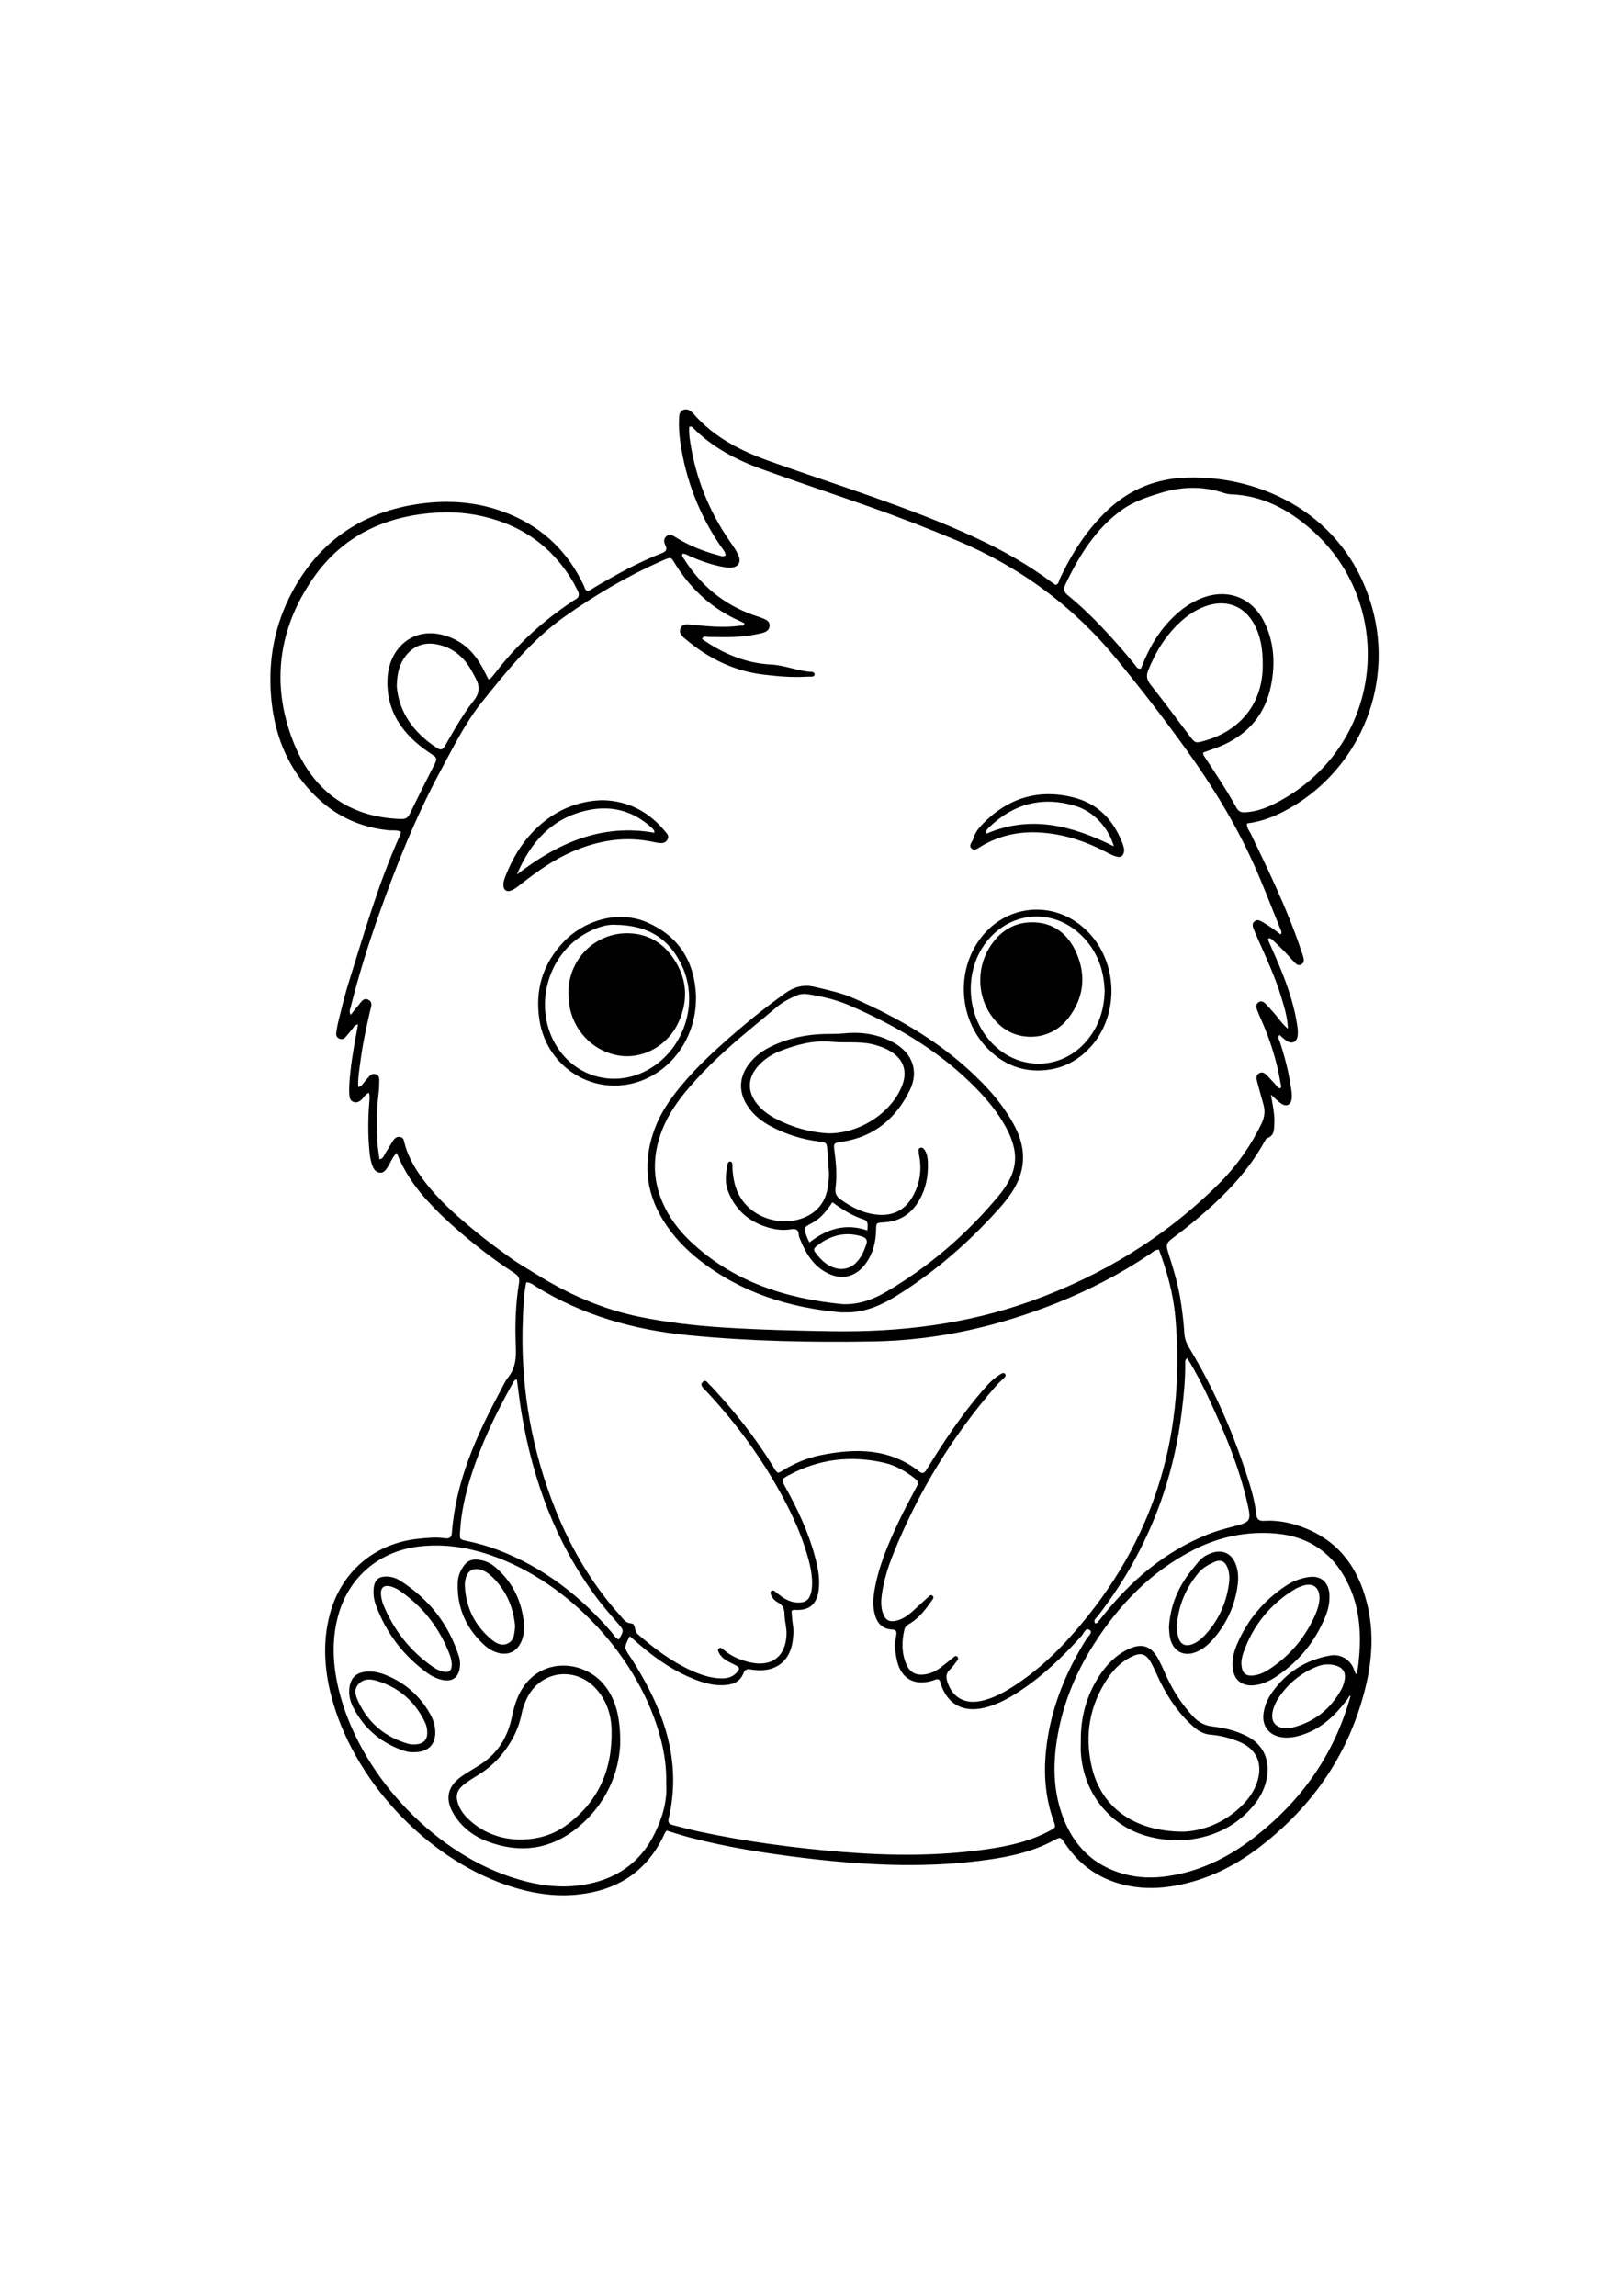 <?xml version="1.0" encoding="utf-8"?>
<!-- Generator: Adobe Illustrator 27.5.0, SVG Export Plug-In . SVG Version: 6.00 Build 0)  -->
<svg xmlns="http://www.w3.org/2000/svg" xmlns:xlink="http://www.w3.org/1999/xlink" viewBox="0 0 2000 2000" width="595" height="842" preserveAspectRatio="xMidYMid meet" data-scaled="true">
<g id="Background_00000123441401178297851150000006707943818907569298_">
	<rect id="Background" style="fill:#FFFFFF;" width="2000" height="2000"/>
</g>
<g id="Line_Art">
	<g id="Untitled_x5F_Artwork_x25_2018_00000072242625967261438290000012275568433898071970_">
		<path d="M1563.299,742.955c3.076,6.97,6.166,13.933,9.224,20.91c11.759,26.829,22.09,54.107,26.74,83.238
			c0.776,4.858,1.45,9.704,0.814,14.532c-1.078,8.173-7.063,10.752-14.015,6.094c-2.975-1.993-5.534-4.608-8.376-7.021
			c-2.809,3.09-0.553,5.522,0.238,7.908c6.271,18.92,11.206,38.166,14.072,57.905c0.58,3.995,1.135,8.116,0.781,12.098
			c-0.757,8.516-6.673,11.287-13.512,6.375c-3.83-2.751-7.13-6.241-12.154-10.724c2.17,13.144,4.786,24.192,4.177,35.575
			c-0.391,7.303,0.358,14.897-8.756,18.113c-1.565,0.552-2.631,2.971-3.594,4.713c-22.242,40.217-54.507,71.476-89.521,100.262
			c-6.585,5.414-13.367,10.593-20.167,15.737c-12.239,9.259-12.368,9.245-7.482,24.542c5.562,17.413,10.669,34.923,13.68,52.999
			c2.338,14.034,3.998,28.139,4.879,42.33c0.412,6.639,2.642,12.364,6.116,18.106c32.107,53.071,56.461,109.621,74.717,168.838
			c3.589,11.642,6.446,23.551,7.722,35.654c0.731,6.935,3.702,8.974,10.121,8.554c14.794-0.968,29.195,1.676,43.102,6.38
			c46.152,15.608,72.103,49.303,83.492,95.323c8.369,33.817,6.653,67.783-1.359,101.381
			c-19.716,82.677-64.98,148.735-132.19,199.929c-30.733,23.409-64.918,39.947-103.29,46.848
			c-18.546,3.335-37.194,3.825-55.723,0.361c-33.985-6.352-60.853-23.774-80.053-52.762c-5.083-7.675-5.411-7.962-13.156-3.76
			c-29.526,16.019-61.821,21.775-94.555,25.758c-71.825,8.739-143.437,4.685-214.96-3.99c-47.169-5.721-94.033-13.12-140.056-25.163
			c-9.378-2.454-18.592-5.535-27.925-8.339c-2.58,1.642-3.19,4.535-4.414,7.058c-21.444,44.197-57.744,66.737-105.637,71.688
			c-29.966,3.099-59.033-1.978-87.428-11.627c-100.699-34.218-190.368-130.992-216.649-234.171
			c-8.446-33.162-10.362-66.576-1.438-99.984c14.026-52.503,55.641-87.585,109.761-92.929c10.508-1.037,20.996-2.193,31.572-0.614
			c4.899,0.732,8.609-0.006,9.085-6.471c4.676-63.508,30.263-119.911,59.76-174.954c3.068-5.725,5.723-11.831,9.689-16.881
			c8.597-10.946,10.023-23.062,9.445-36.504c-1.154-26.792-0.48-53.629,3.992-80.157c1.125-6.674-2.048-9.421-6.789-12.491
			c-23.213-15.031-45.057-31.906-66.078-49.859c-14.841-12.675-28.933-26.124-41.994-40.644
			c-15.029-16.708-27.362-35.178-36.05-57.056c-5.805,5.915-7.772,12.667-11.553,18.231c-2.352,3.461-4.787,6.823-9.606,6.154
			c-4.539-0.631-6.937-3.982-8.524-7.867c-2.32-5.679-3.294-11.682-3.876-17.773c-1.898-19.868-1.936-39.739-0.329-59.624
			c0.344-4.254,0.93-8.554-0.297-13.225c-4.504,1.737-5.93,5.336-8.425,7.767c-3.101,3.021-6.428,5.159-10.85,3.471
			c-4.056-1.549-4.704-5.281-4.949-9.015c-0.64-9.769,0.404-19.461,1.447-29.155c2.035-18.922,5.677-37.605,9.305-57.303
			c-4.696,0.648-5.656,3.986-7.506,6.115c-2.922,3.363-5.455,7.102-8.628,10.195c-2.087,2.034-5.102,2.489-7.892,0.766
			c-2.311-1.427-3.242-3.818-2.926-6.278c0.619-4.818,1.419-9.647,2.617-14.35c4.009-15.731,7.621-31.599,12.472-47.073
			c19.175-61.177,36.867-122.887,63.186-181.582c0.64-1.428,1.005-2.979,1.705-5.1c-5.154-2.836-10.512-1.534-15.478-2.032
			c-43.709-4.383-78.303-24.991-105.284-59.064c-24.512-30.954-36.278-66.957-39.517-105.721
			c-3.807-45.57,4.545-89.182,26.285-129.542c35.012-64.998,90.453-100.482,163.135-108.924c35.94-4.175,71.233-0.37,105.106,13.795
			c42.093,17.601,72.233,47.252,91.375,88.44c0.993,2.136,1.12,4.862,3.96,5.991c3.298-0.135,5.71-2.507,8.42-4.102
			c26.961-15.862,54.267-31.07,83.478-42.446c5.522-2.15,6.913-4.665,4.4-9.854c-1.883-3.888-2.478-7.92,1.356-11.092
			c4.001-3.31,7.684-0.977,11.145,1.196c16.305,10.237,33.942,17.302,52.487,22.214c3.014,0.798,6.083,2.379,9.318,0.234
			c-0.427-4.788-3.842-8.001-6.288-11.598c-26.251-38.6-42.666-81.005-49.473-127.154c-1.484-10.063-2.156-20.197-1.631-30.372
			c0.211-4.089,0.527-8.413,5.088-10.222c4.903-1.944,8.583,0.655,11.905,3.938c0.289,0.285,0.584,0.567,0.85,0.873
			c25.356,29.167,58.582,45.876,94.086,58.529c42.418,15.117,85.234,29.116,127.665,44.2c42.821,15.222,85.41,31.102,126.652,50.343
			c32.829,15.316,64.296,32.938,93.336,54.718c1.609,1.207,3.331,2.264,4.844,3.286c3.962-1.515,3.898-5.252,5.221-8.045
			c15.077-31.817,33.699-61.1,59.757-85.239c27.413-25.394,59.668-38.063,97.024-39.197
			c89.993-2.733,195.367,44.349,228.055,159.952c28.002,99.029-17.951,204.633-109.378,251.932
			c-14.154,7.322-28.947,12.6-44.79,14.486c-0.727,5.358,2.719,8.747,4.581,12.629c22.463,46.852,45.278,93.545,61.788,142.971
			c1.029,3.08,2.243,6.112,3.052,9.248c0.827,3.206,1.213,6.568-2.138,8.769c-3.527,2.317-6.272,0.228-8.569-2.131
			c-4.247-4.362-8.137-9.072-12.39-13.429c-4.817-4.935-9.821-9.692-14.855-14.407c-1.118-1.047-2.705-1.594-4.076-2.372
			C1564.454,741.798,1563.877,742.376,1563.299,742.955z M467.894,1014.083c5.245-1.196,5.549-4.97,7.217-7.528
			c3.1-4.754,5.867-9.725,8.895-14.528c2.263-3.59,5.091-6.529,9.892-5.435c3.989,0.909,4.174,4.745,4.937,7.664
			c5.048,19.302,15.509,35.629,27.76,50.94c11.957,14.943,25.531,28.374,39.936,40.927c10.097,8.799,20.381,17.407,30.912,25.678
			c10.21,8.02,20.811,15.545,31.3,23.206c10.618,7.755,22.107,14.189,33.242,21.114c39.216,24.389,81.017,42.784,126.519,52.055
			c33.46,6.817,67.283,10.823,101.319,13.048c45.373,2.966,90.815,4.05,136.274,4.756c83.445,1.295,165.029-8.52,244.147-36.794
			c87.775-31.367,165.427-78.507,231.741-144.118c22.129-21.894,39.909-46.908,53.491-75.001c3.788-7.835,4.749-15.332,2.449-23.51
			c-2.636-9.371-5.292-18.737-7.768-28.151c-1.046-3.976-1.931-8.323,2.782-10.693c3.976-1.999,7.03,0.485,9.655,3.134
			c3.14,3.169,5.949,6.669,9.127,9.796c2.172,2.137,3.345,5.667,7.082,5.841c1.778-2.015,0.58-3.985,0.273-5.852
			c-4.569-27.801-13.06-54.402-24.552-80.084c-1.657-3.703-3.349-7.41-4.668-11.238c-1.086-3.151-1.423-6.549,1.808-8.823
			c3.33-2.344,6.332-0.689,8.703,1.677c3.728,3.72,7.135,7.762,10.684,11.663c5.345,5.875,9.455,12.918,17.039,19.227
			c-0.598-14.577-4.433-26.481-8.02-38.39c-7.512-24.943-18.493-48.513-29.007-72.262c-1.971-4.453-4.007-8.888-5.698-13.449
			c-0.999-2.693-1.271-5.646,1.151-7.945c2.869-2.723,5.99-1.936,8.961-0.236c3.518,2.014,7.018,4.086,10.36,6.375
			c4.519,3.096,8.88,6.422,13.387,9.705c1.827-3.102,0.271-4.879-0.429-6.599c-11.147-27.41-21.57-55.154-33.799-82.075
			c-22.224-48.923-50.19-94.505-81.545-138.194c-27.481-38.292-56.27-75.487-86.076-111.964
			c-53.514-65.492-119.419-114.093-197.296-146.792c-35.552-14.928-71.488-28.834-107.826-41.678
			c-44.358-15.678-89.035-30.465-133.267-46.486c-31.505-11.411-60.886-26.891-84.815-51.153c-0.776-0.787-1.661-1.848-4.313-0.729
			c-0.494,5.699,0.172,11.928,1.129,18.167c6.89,44.907,23.317,85.986,49.235,123.299c3.696,5.321,7.55,10.694,10.177,16.56
			c4.045,9.033-0.252,15.188-10.143,15.471c-2.804,0.08-5.657-0.389-8.437-0.888c-13.651-2.45-26.631-7.033-39.388-12.379
			c-3.553-1.489-6.859-4.149-10.953-3.903c-0.928,2.882,0.683,4.408,1.69,6.008c20.6,32.717,48.672,56.271,85.242,69.348
			c3.438,1.229,6.955,2.244,10.364,3.544c4.988,1.903,10.767,3.906,10.105,10.432c-0.629,6.205-6.289,7.879-11.633,8.994
			c-3.965,0.827-7.941,1.617-11.935,2.285c-17.33,2.9-34.794,2.103-52.243,1.947c-2.418-0.022-5.767-1.931-7.356,2.585
			c25.745,17.981,53.822,29.91,85.509,31.476c17.202,0.851,33.033,8.392,50.18,9.056c1.539,0.06,3.14,1.37,3.031,3.16
			c-0.112,1.836-1.703,2.588-3.463,2.644c-2.432,0.078-4.873-0.016-7.3,0.13c-17.497,1.048-34.879-0.538-52.2-2.621
			c-36.153-4.348-67.462-19.734-95.151-42.897c-4.206-3.519-9.893-7.427-7.189-14.058c2.797-6.859,9.343-4.858,14.923-4.346
			c19.406,1.779,38.811,3.85,58.286,1.012c1.988-0.29,5.064,1.18,5.652-2.832c-1.773-0.913-3.515-1.931-5.351-2.737
			c-33.367-14.644-59.278-37.863-78.781-68.471c-6.999-10.984-5.033-11.516-19.015-5.326
			c-42.077,18.627-81.503,41.873-119.051,68.469c-40.317,28.558-70.803,66.723-101.224,104.625
			c-20.824,25.946-35.688,56.111-51.482,85.422c-30.696,56.966-54.633,116.893-76.185,177.738
			c-13.133,37.076-24.788,74.712-34.388,112.919c-0.734,2.922-2.461,5.833,0.002,9.881c3.288-4.111,6.105-7.951,9.259-11.491
			c3.349-3.757,6.198-10.225,12.462-7.04c6.107,3.105,3.092,9.245,1.951,14.235c-4.705,20.578-9.144,41.215-11.844,62.161
			c-1.316,10.205-3.165,20.448-2.699,31.118c4.896-0.61,5.751-4.239,7.849-6.457c2.226-2.353,4.152-4.993,6.401-7.323
			c2.151-2.228,4.985-2.85,7.857-1.829c3.116,1.107,3.989,3.935,3.927,6.899c-0.109,5.273-0.122,10.587-0.798,15.803
			c-2.62,20.231-2.37,40.525-1.483,60.816C465.707,999.85,467.018,1006.865,467.894,1014.083z M648.861,1165.749
			c-3.201,14.977-3.483,29.58-4.104,44.175c-3.253,76.434,8.286,150.533,34.877,222.258
			c19.811,53.436,47.211,102.425,85.611,144.855c3.564,3.938,6.089,8.725,13.305,9.17c5.472,0.337,3.107,9.073,7.833,13.183
			c20.027,17.418,40.96,33.259,65.17,44.427c10.746,4.958,21.833,8.906,33.697,9.894c8.211,0.685,16.291,0.129,22.568-6.405
			c4.974-5.178,4.656-6.887-2.109-10.269c-7.252-3.625-14.951-6.663-19.065-14.391c-0.904-1.697-2.316-3.655-0.35-5.508
			c1.983-1.87,3.706-0.53,5.253,0.845c9.674,8.594,21.157,13.429,33.619,16.219c26.641,5.963,43.895-7.606,44.656-34.768
			c0.231-8.232-2.358-16.075-2.484-24.175c-0.103-6.579-1.785-11.692-8.128-14.96c-3.964-2.042-7.059-5.496-8.715-9.848
			c-0.576-1.514-0.81-3.347,0.723-4.448c1.493-1.073,3.019-0.334,4.349,0.717c2.548,2.013,5.04,4.107,7.677,5.996
			c6.033,4.321,12.545,7.47,20.154,7.707c9.65,0.301,14.338-2.944,16.721-12.382c0.979-3.878,1.225-8.026,1.221-12.051
			c-0.012-12.302-2.998-24.115-6.455-35.819c-8.563-28.99-21.647-55.961-36.536-82.142c-24.618-43.288-54.251-82.832-88.35-119.079
			c-2.653-2.82-7.307-6.421-3.735-10.192c4.293-4.532,6.566,1.8,9.49,3.882c0.974,0.694,1.707,1.73,2.537,2.622
			c27.726,29.814,52.892,61.602,74.304,96.297c1.89,3.063,3.288,6.549,6.754,8.966c1.293-0.567,2.854-1.031,4.181-1.869
			c14.903-9.41,30.895-16.391,48.135-19.878c43.047-8.708,84.866-8.917,121.764,20.056c3.782,2.97,6.144,2.356,8.671-1.703
			c8.367-13.44,16.731-26.898,25.605-40.004c15.264-22.542,31.374-44.469,49.743-64.631c4.941-5.424,10.419-10.25,16.822-13.926
			c1.855-1.065,3.957-1.736,5.306,0.42c0.928,1.483-0.081,3.066-1.307,4.274c-3.467,3.417-7.155,6.642-10.341,10.304
			c-53.774,61.81-95.894,130.788-126.442,206.799c-6.36,15.827-11.545,32.092-13.993,49.074c-1.166,8.092-1.566,16.202,1.168,24.112
			c2.985,8.635,8.065,11.349,16.921,9.153c7.301-1.81,13.322-5.934,18.828-10.806c6.99-6.186,13.755-12.624,20.682-18.882
			c1.474-1.331,3.24-2.856,5.144-0.562c1.26,1.52,0.466,3.058-0.472,4.389c-7.735,10.976-15.565,21.865-27.286,29.111
			c-3.064,1.894-6.264,3.439-7.259,7.619c-3.478,14.606-3.625,29.045,2.343,43c4.459,10.428,12.389,14.15,23.68,12.284
			c7.009-1.158,13.11-4.281,18.689-8.429c5.527-4.109,10.794-8.567,16.204-12.835c1.289-1.017,2.782-1.872,4.278-0.453
			c1.401,1.329,1.154,3.066,0.148,4.401c-2.931,3.888-5.64,8.071-9.169,11.349c-4.957,4.603-5.147,9.424-3.191,15.406
			c6.415,19.616,21.875,28.144,43.204,23.052c13.98-3.338,26.477-10.139,38.472-17.864c23.702-15.264,44.775-33.703,63.854-54.344
			c104.626-113.201,149.117-246.932,135.552-400.175c-2.55-28.808-10.197-56.578-20.282-83.633
			c-5.246,0.115-8.365,3.736-11.976,6.145c-35.591,23.743-73.311,43.327-113.016,59.264
			c-73.031,29.314-148.597,46.46-227.436,47.781c-75.939,1.273-151.791-0.155-227.47-7.604
			c-67.191-6.613-130.65-24.399-188.478-60.175C657.301,1168.694,654.245,1165.667,648.861,1165.749z M776.486,1601.868
			c-7.131,14.136-7.131,14.136,0.436,25.269c0.685,1.007,1.403,1.993,2.055,3.021c38.313,60.306,62.646,123.852,45.44,196.963
			c-1.158,4.922,1.523,6.684,5.434,7.676c10.612,2.691,21.179,5.602,31.878,7.895c57.979,12.428,116.602,20.22,175.691,25.095
			c59.653,4.922,119.155,5.345,178.515-3.115c26.991-3.847,53.516-9.545,77.884-22.611c8.028-4.304,8.234-4.237,5.194-12.76
			c-10.304-28.887-12.376-58.589-8.976-88.842c5.504-48.977,23.493-93.356,49.436-134.861c2.172-3.475,8.258-8.261,4.366-11.171
			c-5.181-3.875-7.45,4.013-10.224,7.083c-23.217,25.702-47.969,49.608-77.086,68.647c-11.589,7.578-23.667,14.232-36.933,18.38
			c-29.855,9.335-51.222-1.277-59.852-28.642c-0.122-0.386-0.198-0.788-0.285-1.184c-0.798-3.65-2.989-4.449-6.306-3.185
			c-1.89,0.72-3.813,1.396-5.771,1.891c-20.924,5.291-36.177-3.799-41.188-24.734c-2.478-10.352-3.326-20.856-1.179-31.405
			c0.972-4.776,0.352-7.377-5.64-7.704c-11.71-0.641-18.012-8.022-20.807-18.94c-2.362-9.227-2.048-18.471-0.537-27.765
			c4.94-30.396,16.934-58.36,29.953-85.905c6.931-14.665,14.633-28.972,22.266-43.292c2.25-4.222,2.322-6.577-1.929-9.958
			c-11.635-9.253-24.166-16.472-38.683-19.742c-40.761-9.182-79.809-4.546-116.772,15.303c-9.762,5.242-9.668,5.482-4.1,15.525
			c14.798,26.689,27.713,54.183,35.781,83.745c3.429,12.565,6.183,25.273,5.312,38.4c-1.455,21.929-12.174,30.142-31.059,28.411
			c-0.633-0.058-1.339,0.677-2.737,1.438c0.45,5.23,0.546,10.882,1.507,16.383c1.282,7.347,0.791,14.552-0.325,21.801
			c-3.518,22.848-19.156,35.782-42.267,34.883c-3.237-0.126-6.497-0.413-9.678-0.999c-4.165-0.768-6.924,0.245-8.542,4.499
			c-4.454,11.71-14.242,14.575-25.454,14.934c-11.576,0.371-22.503-2.49-33.192-6.566c-25.352-9.667-47.457-24.596-67.985-42.066
			C785.843,1610.017,781.617,1606.307,776.486,1601.868z M602.364,422.412c1.145-0.511,2.074-0.652,2.567-1.192
			c1.905-2.09,3.759-4.24,5.475-6.487c26.622-34.855,58.49-64.052,94.998-88.254c1.015-0.673,1.946-1.517,3.036-2.023
			c6.447-2.989,6.399-7.443,3.171-12.861c-1.865-3.131-3.29-6.524-5.148-9.659c-21.778-36.744-52.583-62.256-93.379-75.593
			c-23.438-7.663-47.423-10.88-71.949-9.632c-63.968,3.256-117.994,27.524-154.943,80.9
			c-42.785,61.807-52.246,130.088-25.011,200.458c23.068,59.603,66.931,94.328,133.191,96.432c6.013,0.191,8.576-1.495,11.021-6.552
			c9.356-19.353,19.037-38.552,28.815-57.697c5.654-11.07,5.564-10.563-5.144-17.775c-32.626-21.974-53.523-51.187-51.197-92.154
			c2.208-38.908,35.95-67.905,79.822-48.65c16.67,7.316,28.377,19.937,36.93,35.715
			C597.306,412.345,599.792,417.409,602.364,422.412z M1483.492,512.616c0.334,1.877,0.243,2.811,0.645,3.42
			c14.101,21.333,28.253,42.64,40.7,65c2.662,4.782,6.281,5.493,11.118,5.18c12.39-0.8,23.831-4.67,34.812-10.148
			c135.409-67.56,153.854-244.123,45.711-338.727c-27.883-24.392-59.864-41.706-98.356-43.07c-3.595-0.127-7.258-1.07-10.706-2.197
			c-25.59-8.363-51.043-7.225-76.533,0.52c-16.314,4.957-32.987,10.615-46.529,20.167c-32.989,23.268-53.697,56.973-70.828,92.906
			c-2.323,4.873-1.971,8.797,2.794,12.697c30.937,25.317,57.404,55,82.822,85.691c1.859,2.245,3.033,6.064,7.728,4.995
			c1.456-3.574,2.895-7.333,4.504-11.018c9.878-22.631,23.317-42.724,42.3-58.783c8.737-7.392,18.385-13.35,29.129-17.404
			c31.078-11.727,60.999-0.317,75.902,29.468c12.503,24.988,13.892,51.614,8.568,78.47c-6.676,33.673-25.97,57.959-57.171,72.695
			C1501.645,506.47,1492.734,509.175,1483.492,512.616z M821.447,1783.818c0.513-20.156-2.2-37.755-6.683-55.119
			c-25.656-99.362-112.332-193.247-209.371-226.535c-28.711-9.849-58.064-14.483-88.582-10.889
			c-49.684,5.851-87.577,38.298-100.216,86.646c-7.793,29.809-6.166,59.575,0.925,89.18
			c24.317,101.533,112.957,198.396,211.885,231.492c28.771,9.625,58.179,14.741,88.615,10.006
			c40.349-6.279,70.964-26.212,89.293-63.569C817.138,1825.003,822.905,1804.154,821.447,1783.818z M1671.462,1648.187
			c0.535-0.079,1.07-0.158,1.605-0.237c0.673-3.993,1.553-7.963,1.987-11.982c3.532-32.722,2.613-65.036-11.318-95.586
			c-17.837-39.119-48.164-61.539-91.256-65.129c-35.141-2.927-68.912,4.115-100.131,19.88
			c-53.17,26.85-93.114,68.386-124.601,118.328c-21.196,33.618-36.203,69.893-43.345,109.128
			c-6.276,34.476-6.306,68.767,6.165,102.085c13.378,35.74,37.804,60.044,75.099,70.361c17.894,4.95,36.106,5.304,54.344,2.639
			c38.707-5.657,72.861-22.182,103.666-45.587c59.936-45.538,101.7-103.826,121.722-177.004c-2.48,0.79-2.958,3.279-4.299,5.037
			c-14.76,19.357-31.73,35.877-55.68,43.476c-9.021,2.862-18.123,4.434-27.552,2.398c-13.588-2.935-21.466-13.748-20.018-27.663
			c1.033-9.926,4.865-18.83,10.555-26.926c17.682-25.159,41.749-40.355,71.983-45.711c11.582-2.052,23.059,4.051,28.078,14.716
			C1669.644,1642.917,1670.472,1645.591,1671.462,1648.187z M637.349,1285.427c-3.156,0.316-3.809,2.388-4.766,4.084
			c-20.97,37.171-39.379,75.522-52.192,116.326c-6.937,22.093-11.9,44.673-13.185,67.898c-0.491,8.881-0.324,8.948,8.678,10.816
			c13.123,2.723,25.98,6.354,38.495,11.151c55.455,21.257,100.952,56.26,139.433,100.999c2.822,3.281,4.722,7.629,9.241,9.279
			c6.479-11.227,6.345-11.112-0.886-19.55c-8.708-10.161-17.636-20.185-25.645-30.886c-50.941-68.066-79.388-145.422-93.427-228.6
			C640.771,1313.166,639.242,1299.254,637.349,1285.427z M1557.028,405.397c0.184-20.287-2.598-36.599-10.838-51.535
			c-11.911-21.592-33.435-29.985-56.965-22.577c-11.805,3.717-22.12,10.109-31.384,18.173
			c-19.417,16.904-32.527,38.117-42.05,61.819c-2.695,6.708-1.696,11.773,2.915,17.614c16.344,20.706,32.062,41.906,47.952,62.968
			c6.942,9.201,7.293,9.404,18.158,6.358C1530.912,485.291,1556.996,450.544,1557.028,405.397z M1463.926,1259.131
			c-3.12,2.451-2.487,4.603-2.475,6.472c0.131,20.326-1.887,40.488-4.396,60.623c-8.479,68.041-29.271,131.978-63.511,191.469
			c-11.959,20.779-25.415,40.527-39.969,59.563c-1.833,2.398-6.142,4.653-3.023,9.024c1.073-0.407,2.056-0.476,2.508-1.002
			c2.374-2.762,4.628-5.627,6.896-8.478c34.928-43.905,76.499-79.25,129.134-100.346c10.556-4.231,21.485-7.158,32.487-10.005
			c20.573-5.323,21.362-6.806,16.67-27.614c-10.228-45.363-28.123-87.944-47.69-129.868
			C1482.685,1292.103,1474.141,1275.544,1463.926,1259.131z M489.223,430.796c2.572,31.791,20.694,57.589,50.065,76.447
			c4.727,3.035,7.044,1.214,9.492-3.044c10.919-18.985,21.652-38.205,35.204-55.39c7.383-9.362,7.947-17.472,2.759-27.396
			c-4.145-7.93-8.244-15.82-14.154-22.613c-9.411-10.817-21.2-17.523-35.313-19.847c-14.854-2.447-27.251,2.248-36.653,14.034
			C492.737,402.872,489.567,414.476,489.223,430.796z M1587.382,1715.486c1.393-0.229,4.233-0.474,6.953-1.179
			c26.967-6.982,46.799-23.084,59.955-47.484c1.701-3.155,2.811-6.754,3.547-10.282c2.149-10.307-1.963-16.226-11.986-18.768
			c-7.755-1.967-14.998-1.266-22.39,1.733c-19.348,7.848-34.758,20.431-46.407,37.672c-3.647,5.398-6.47,11.269-7.804,17.674
			C1566.593,1707.618,1572.966,1715.376,1587.382,1715.486z"/>
		<path d="M1036.884,1202.715c-63.939-5.749-123.199-24.262-174.425-64.414c-17.712-13.884-32.991-30.062-44.865-49.312
			c-22.254-36.081-24.893-73.939-10.075-113.269c7.096-18.836,18.254-35.277,30.97-50.72c10.859-13.188,22.52-25.649,34.949-37.343
			c29.903-28.133,61.272-54.493,94.718-78.377c11.266-8.045,22.656-11.13,36.546-7.802c15.809,3.788,31.781,7.063,46.69,13.504
			c59.346,25.639,114.265,58.173,159.859,104.862c15.104,15.467,28.406,32.249,38.843,51.307
			c17.025,31.085,14.951,60.631-6.255,88.915c-2.679,3.573-5.326,7.191-8.269,10.541c-37.76,42.97-80.271,80.458-128.81,110.865
			c-18.76,11.752-38.577,20.906-61.358,21.24C1042.563,1202.751,1039.723,1202.715,1036.884,1202.715z M1038.461,1192.547
			c20.017,0.899,37.854-5.526,54.54-15.334c53.024-31.168,98.99-70.879,138.238-118.042c25.752-30.946,26.49-55.783,5.738-90.545
			c-11.122-18.63-25.421-34.654-40.951-49.658c-42.952-41.5-93.732-70.806-148.029-94.411c-16-6.956-33.032-11.075-50.334-13.882
			c-5.415-0.879-10.51-0.766-15.485,1.386c-8.583,3.713-16.872,7.935-24.109,14.015c-11.811,9.922-23.711,19.74-35.562,29.616
			c-26.232,21.86-51.49,44.733-73.656,70.829c-13.215,15.557-24.87,32.125-32.343,51.263c-11.566,29.621-12.473,59.373,0.228,88.899
			c7.968,18.521,19.821,34.516,34.389,48.32C903.681,1164.806,968.29,1185.532,1038.461,1192.547z"/>
		<path d="M858.167,816.029c-0.033,46.697-28.693,88.177-70.606,102.249c-54.888,18.428-112.612-16.78-122.207-74.855
			c-6.152-37.236,3.498-70.003,29.623-97.468c23.805-25.026,65.93-40.522,103.804-23.659c38.189,17.004,57.247,47.43,59.375,88.862
			C858.239,812.777,858.167,814.405,858.167,816.029z M758.222,724.91c-11.292-0.763-25.682,4.266-39.097,12.451
			c-44.606,27.215-60.475,87.995-34.971,133.562c23.646,42.248,74.806,56.177,116.56,31.734
			c43.242-25.314,61.393-81.827,40.14-127.276C825.542,742.639,799.648,725.222,758.222,724.91z"/>
		<path d="M742.978,571.344c32.343,0.735,57.793,14.701,77.883,39.315c2.13,2.609,4.18,5.054,2.397,8.664
			c-1.851,3.747-5.022,5.159-8.994,4.866c-2.419-0.179-4.849-0.53-7.215-1.064c-35.438-7.994-69.286-2.463-102.106,11.929
			c-22.107,9.694-41.711,23.348-60.59,38.181c-4.132,3.246-8.275,6.725-12.953,8.97c-6.712,3.22-11.17-0.259-10.673-7.751
			c0.159-2.389,0.76-4.834,1.615-7.08c10.439-27.42,25.669-51.579,48.915-69.977C692.279,580.758,716.309,572.008,742.978,571.344z
			 M637.34,662.977c50.142-38.672,104.341-63.15,169.603-51.51c-0.27-1.924-0.201-2.399-0.402-2.684
			c-0.692-0.982-1.373-2.011-2.245-2.822c-22.737-21.15-49.569-28.741-79.716-22.247C680.74,593.159,654.351,622.795,637.34,662.977
			z"/>
		<path d="M1278.68,904.529c-24.921-0.328-46.914-11.092-64.423-30.874c-29.844-33.719-34.248-84.976-11.028-123.561
			c31.195-51.837,98.664-58.97,139.883-14.789c37.383,40.07,36.343,106.672-2.417,144.41
			C1324,895.969,1303.985,904.551,1278.68,904.529z M1362.097,806.656c-0.812-27.082-9.837-51.208-30.309-70.259
			c-33.492-31.167-82.834-28.343-112.714,6.229c-34.083,39.434-27.913,103.997,13.023,136.275
			c33.392,26.329,79.401,22.018,107.207-10.196C1354.522,851.074,1361.494,830.289,1362.097,806.656z"/>
		<path d="M1386.173,631.93c-0.13,7.475-3.353,10.543-9.358,8.952c-4.627-1.225-9.003-3.607-13.297-5.848
			c-25.838-13.483-52.961-22.324-82.282-23.918c-25.427-1.383-49.146,3.892-71.143,16.85c-3.704,2.182-8.007,6.405-12.056,2.844
			c-4.345-3.821,1.067-8,2.094-11.94c1.88-7.214,6.521-13.076,11.636-18.324c31.212-32.02,68.764-43.562,112.158-32.564
			c30.205,7.655,49.401,28.236,60.304,56.955C1385.224,627.559,1385.746,630.362,1386.173,631.93z M1373.407,628.186
			c-6.476-23.085-25.184-43.173-47.752-49.908c-40.333-12.036-75.856-2.68-106.12,26.549c-1.801,1.74-4.094,3.553-3.349,7.814
			C1271.204,589.167,1322.111,602.714,1373.407,628.186z"/>
		<path d="M764.747,1734.945c-1.573,35.308-16.973,73.478-51.639,102.186c-33.974,28.135-72.23,33.165-113.061,17.428
			c-16.603-6.399-30.427-17.086-40.017-32.446c-12.018-19.248-8.604-35.417,10.2-48.173c7.717-5.235,15.963-9.687,23.699-14.896
			c20.6-13.873,32.334-33.59,37.25-57.667c1.708-8.365,3.943-16.576,7.324-24.442c21.885-50.914,81.884-47.963,108.166-12.892
			C758.92,1680.389,765.135,1700.955,764.747,1734.945z M640.851,1852.613c21.813-0.093,40.345-5.442,56.619-17.089
			c40.605-29.06,57.919-69.682,56.61-118.65c-0.484-18.124-5.981-35.156-18.294-49.228c-26.178-29.918-70.776-23.446-86.958,12.713
			c-2.467,5.512-4.516,11.365-5.685,17.274c-2.281,11.522-6.159,21.835-12.169,32.336c-10.672,18.647-24.559,32.951-42.628,43.86
			c-5.884,3.553-11.816,7.186-17.091,11.551c-8.214,6.797-9.806,13.964-6.099,23.964c3.033,8.18,8.487,14.705,14.954,20.388
			C597.984,1845.44,619.137,1852.242,640.851,1852.613z"/>
		<path d="M567.31,1635.117c-0.071,17.425-9.093,24.214-23.897,20.218c-5.964-1.61-11.389-4.355-16.324-7.919
			c-29.404-21.229-50.527-48.882-63.263-82.828c-2.561-6.827-3.787-14.051-3.074-21.51c1.014-10.601,6.029-15.103,16.698-14.731
			c5.854,0.204,11.269,2.102,16.046,5.141c35.529,22.602,60.061,53.804,72.639,94.148
			C567.084,1630.684,567.145,1634.008,567.31,1635.117z M557.066,1635.386c-0.568-2.658-0.892-6.389-2.16-9.766
			c-12.482-33.242-33.177-60.143-62.568-80.182c-2.65-1.807-5.66-3.256-8.7-4.29c-10.073-3.425-15.068,0.521-13.729,10.946
			c0.511,3.981,1.515,8.025,3.046,11.728c12.716,30.75,32.597,55.874,59.736,75.163c3.966,2.819,8.236,5.243,13.029,6.413
			C553.905,1647.396,557.329,1644.616,557.066,1635.386z"/>
		<path d="M646.232,1588.301c-0.125,6.615-0.45,13.054-2.975,19.228c-5.472,13.379-16.799,18.815-30.529,14.466
			c-5.085-1.611-9.801-4.081-13.78-7.593c-23.572-20.809-35.627-46.759-34.553-78.456c0.196-5.775,1.766-11.152,4.591-16.233
			c6.15-11.06,12.812-14.091,25.088-11.385c6.95,1.532,12.881,5.017,18.066,9.63
			C633.196,1536.696,644.004,1560.451,646.232,1588.301z M635.051,1588.62c-2.181-23.042-11.223-44.128-29.28-60.92
			c-3.879-3.607-8.296-6.494-13.504-7.894c-8.613-2.315-15.317,1.317-17.73,9.877c-0.867,3.076-1.51,6.386-1.369,9.55
			c1.198,26.897,11.968,49.258,32.657,66.53c5.665,4.729,12.516,8.684,20.082,5.19c8.18-3.777,8.264-12.216,9.138-19.862
			C635.091,1590.691,635.051,1590.281,635.051,1588.62z"/>
		<path d="M510.463,1744.889c-5.433,0.423-10.998-1.105-16.256-3.091c-26.099-9.856-45.824-27.081-58.605-52.014
			c-3.97-7.744-5.919-15.967-4.705-24.707c1.619-11.656,8.222-18.11,19.878-19.395c8.235-0.908,16.188,0.651,23.816,3.63
			c24.331,9.499,42.919,25.722,55.768,48.445c3.415,6.039,5.67,12.547,6.235,19.558
			C538.006,1734.813,528.546,1744.958,510.463,1744.889z M508.347,1735.345c14.058,0.566,19.975-5.8,18.177-18.585
			c-0.389-2.769-1.044-5.628-2.226-8.139c-12.403-26.332-32.513-43.837-60.501-51.966c-8.144-2.365-16.296-2.216-22.296,4.936
			c-5.611,6.688-2.815,14.207,0.184,20.66c12.473,26.832,33.359,44.108,61.742,52.31
			C505.349,1735.116,507.407,1735.202,508.347,1735.345z"/>
		<path d="M1332.693,1730.919c-0.278-28.695,6.771-55.432,22.456-79.616c8.964-13.821,20.064-25.562,35.076-32.953
			c17.529-8.631,29.151-4.961,38.361,12.309c4.003,7.506,7.242,15.419,10.86,23.133c7.988,17.029,18.355,32.418,31.004,46.382
			c6.86,7.574,14.636,11.902,25.01,13.07c14.52,1.634,28.774,5.191,41.949,11.855c19.102,9.661,27.863,27.105,25.171,48.224
			c-1.813,14.219-7.905,26.371-16.827,37.194c-19.786,24.003-45.697,37.219-76.105,41.711c-17.431,2.575-34.848,1.181-51.961-3.028
			c-48.003-11.806-81.598-52.811-84.951-103.673C1332.416,1740.677,1332.693,1735.789,1332.693,1730.919z M1458.842,1842.885
			c23.377-0.734,50.633-10.329,72.773-32.42c8.419-8.4,15.135-18.011,18.744-29.511c7.066-22.512-1.249-40.516-23.066-49.215
			c-10.95-4.366-22.408-7.47-34.139-8.38c-8.25-0.64-14.65-3.963-20.633-9.112c-18.155-15.626-31.352-34.939-41.899-56.218
			c-3.601-7.266-6.665-14.809-10.466-21.964c-6.958-13.096-13.428-14.961-26.749-7.958c-11.391,5.988-20.267,14.876-27.386,25.428
			c-22.583,33.474-28.894,70.253-19.878,109.261C1357.659,1812.613,1397.766,1842.608,1458.842,1842.885z"/>
		<path d="M1639.309,1551.987c0.181,10.225-2.037,18.481-5.292,26.34c-12.759,30.8-33.08,55.472-60.987,73.762
			c-7.153,4.688-14.887,8.333-23.367,9.844c-18.421,3.281-29.976-6.564-29.911-25.24c0.03-8.653,2.174-16.885,5.529-24.745
			c12.92-30.272,33.217-54.44,60.723-72.491c8.221-5.395,17.248-8.801,27.001-10.39c14.059-2.29,23.721,4.433,25.979,18.409
			C1639.305,1549.464,1639.278,1551.51,1639.309,1551.987z M1626.998,1556.325c0.471-14.508-7.789-20.777-20.433-16.649
			c-3.449,1.126-6.934,2.461-10.021,4.332c-30.29,18.358-51.335,44.343-63.192,77.693c-1.891,5.32-3.118,10.966-2.455,16.738
			c1.077,9.37,5.368,12.883,14.697,11.868c7.872-0.857,14.745-4.478,21.161-8.787c24.913-16.731,43.22-39.059,55.241-66.506
			C1624.764,1568.695,1626.637,1562.021,1626.998,1556.325z"/>
		<path d="M1441.392,1590.648c1.572-26.942,11.804-50.706,29.061-71.534c5.095-6.149,9.467-12.961,17.002-16.978
			c18.731-9.987,33.656-3.216,38.169,17.47c1.776,8.144,1.116,16.107-0.265,24.102c-4.096,23.71-14.131,44.61-30.152,62.562
			c-5.148,5.768-11.019,10.75-18.05,14.141c-16.567,7.989-31.155,0.729-34.633-17.345
			C1441.764,1599.116,1441.769,1595.019,1441.392,1590.648z M1451.083,1590.429c0.479,3.694,0.501,8.251,1.731,12.454
			c2.842,9.714,9.414,12.45,18.759,8.31c5.258-2.329,9.684-5.88,13.592-10.021c16.624-17.609,26.414-38.592,29.969-62.433
			c1.009-6.769,1.177-13.753-1.216-20.419c-3.152-8.783-8.698-11.567-16.932-7.761c-6.941,3.208-13.92,6.964-18.869,12.874
			C1462.1,1542.559,1452.584,1564.476,1451.083,1590.429z"/>
		<path d="M1021.712,1025.404c-0.55-8.464-0.831-15.776-1.549-23.045c-0.882-8.932-1.185-9.147-10.155-10.25
			c-20.757-2.552-40.388-8.711-58.881-18.427c-11.273-5.923-21.181-13.574-28.538-24.152c-12.385-17.807-11.788-37.044,1.683-54.031
			c6.938-8.749,15.748-15.221,25.665-20.135c23.771-11.779,49.183-16.196,75.471-15.909c5.274,0.057,10.379-0.155,15.634-0.692
			c21.467-2.192,42.179,1.056,61.208,11.624c22.632,12.569,30.96,34.793,19.754,58.016c-16.833,34.887-43.904,57.816-83.268,63.914
			c-11.133,1.725-11.1,1.484-9.641,12.8c1.873,14.524,3.136,29.132,1.165,43.701c-0.87,6.433,0.653,10.686,5.974,14.496
			c14.795,10.593,30.525,18.447,49.114,19.171c17.495,0.681,30.704-6.866,39.448-21.673c8.731-14.785,11.749-30.954,9.183-48.044
			c-0.361-2.406-0.983-4.792-1.111-7.207c-0.119-2.238-0.994-5.259,2.404-5.863c2.813-0.5,4.373,1.821,5.567,3.912
			c2.478,4.337,3.091,9.272,3.283,14.094c0.676,16.973-2.508,33.177-11.313,47.883c-9.634,16.089-23.78,25.102-42.734,26.127
			c-9.684,0.524-9.664,0.573-9.855,9.79c-0.311,14.961-3.912,28.945-12.859,41.163c-12.24,16.715-30.062,20.816-48.31,11.024
			c-16.3-8.746-25.287-23.53-32.043-40.002c-0.921-2.246-2.009-4.591-2.17-6.949c-0.475-6.944-4.229-7.278-9.998-6.367
			c-11.893,1.88-23.526-0.418-34.605-4.647c-20.415-7.793-34.599-22.015-42.574-42.522c-4.364-11.222-2.652-22.328-0.475-33.526
			c0.329-1.693,1.535-3.055,3.301-2.88c1.828,0.182,2.526,1.839,2.547,3.557c0.097,7.731,0.848,15.342,2.672,22.908
			c10.378,43.058,59.52,57.19,91.117,40.049c13.798-7.485,21.514-19.46,23.899-34.799
			C1021.97,1040.497,1022.616,1032.375,1021.712,1025.404z M1021.668,982.043c39.212,0.118,77.748-25.959,90.617-58.723
			c7.006-17.836,1.971-32.665-14.594-42.641c-6.642-4-13.868-6.538-21.403-8.378c-16.775-4.097-33.942-1.502-50.8-3.179
			c-22.089-2.198-42.522,3.36-62.644,11.019c-10.683,4.066-20.284,10.167-28.009,18.818c-13.335,14.935-13.651,31.904-0.925,47.266
			c5.5,6.639,12.162,11.926,19.638,16.105C975.892,974.817,1000.021,980.916,1021.668,982.043z M1036.667,1149.267
			c7.866-0.041,13.959-2.751,19.021-7.881c6.109-6.191,9.515-13.8,12.324-21.931c2.183-6.32-0.341-8.902-5.894-10.547
			c-20.763-6.149-38.955-0.833-55.447,12.233c-2.396,1.898-3.969,4.108-1.731,7.2
			C1013.023,1139.506,1022.698,1148.198,1036.667,1149.267z M998.021,1116.524c21.897-17.045,44.944-23.926,71.518-14.774
			c0.287-6.276,1.756-11.51-4.584-13.553c-14.035-4.522-26.286-12.274-38.565-21.264c-6.941,10.558-14.338,20.023-25.497,25.836
			c-10.216,5.322-10.116,5.568-6.112,16.689C995.46,1111.341,996.444,1113.112,998.021,1116.524z"/>
		<path d="M700.945,808.144c0.079-42.47,35.657-76.356,78.952-72.502c19.672,1.751,35.703,11.003,47.49,26.518
			c19.662,25.882,22.607,54.253,8.89,83.654c-12.457,26.701-40.478,43.091-67.778,40.942c-29.563-2.327-54.991-23.083-63.992-52.164
			C702.084,826.764,701.165,818.737,700.945,808.144z"/>
		<path d="M1270.356,862.964c-19.137-0.299-34.317-8.561-46.006-23.394c-18.897-23.979-20.936-59.033-4.787-85.794
			c12.994-21.533,32.281-33.4,57.511-31.793c24.574,1.565,41.129,16.358,50.525,38.38c11.949,28.006,8.532,54.839-9.944,79.154
			C1305.829,855.079,1288.668,863.085,1270.356,862.964z"/>
	</g>
</g>
</svg>

